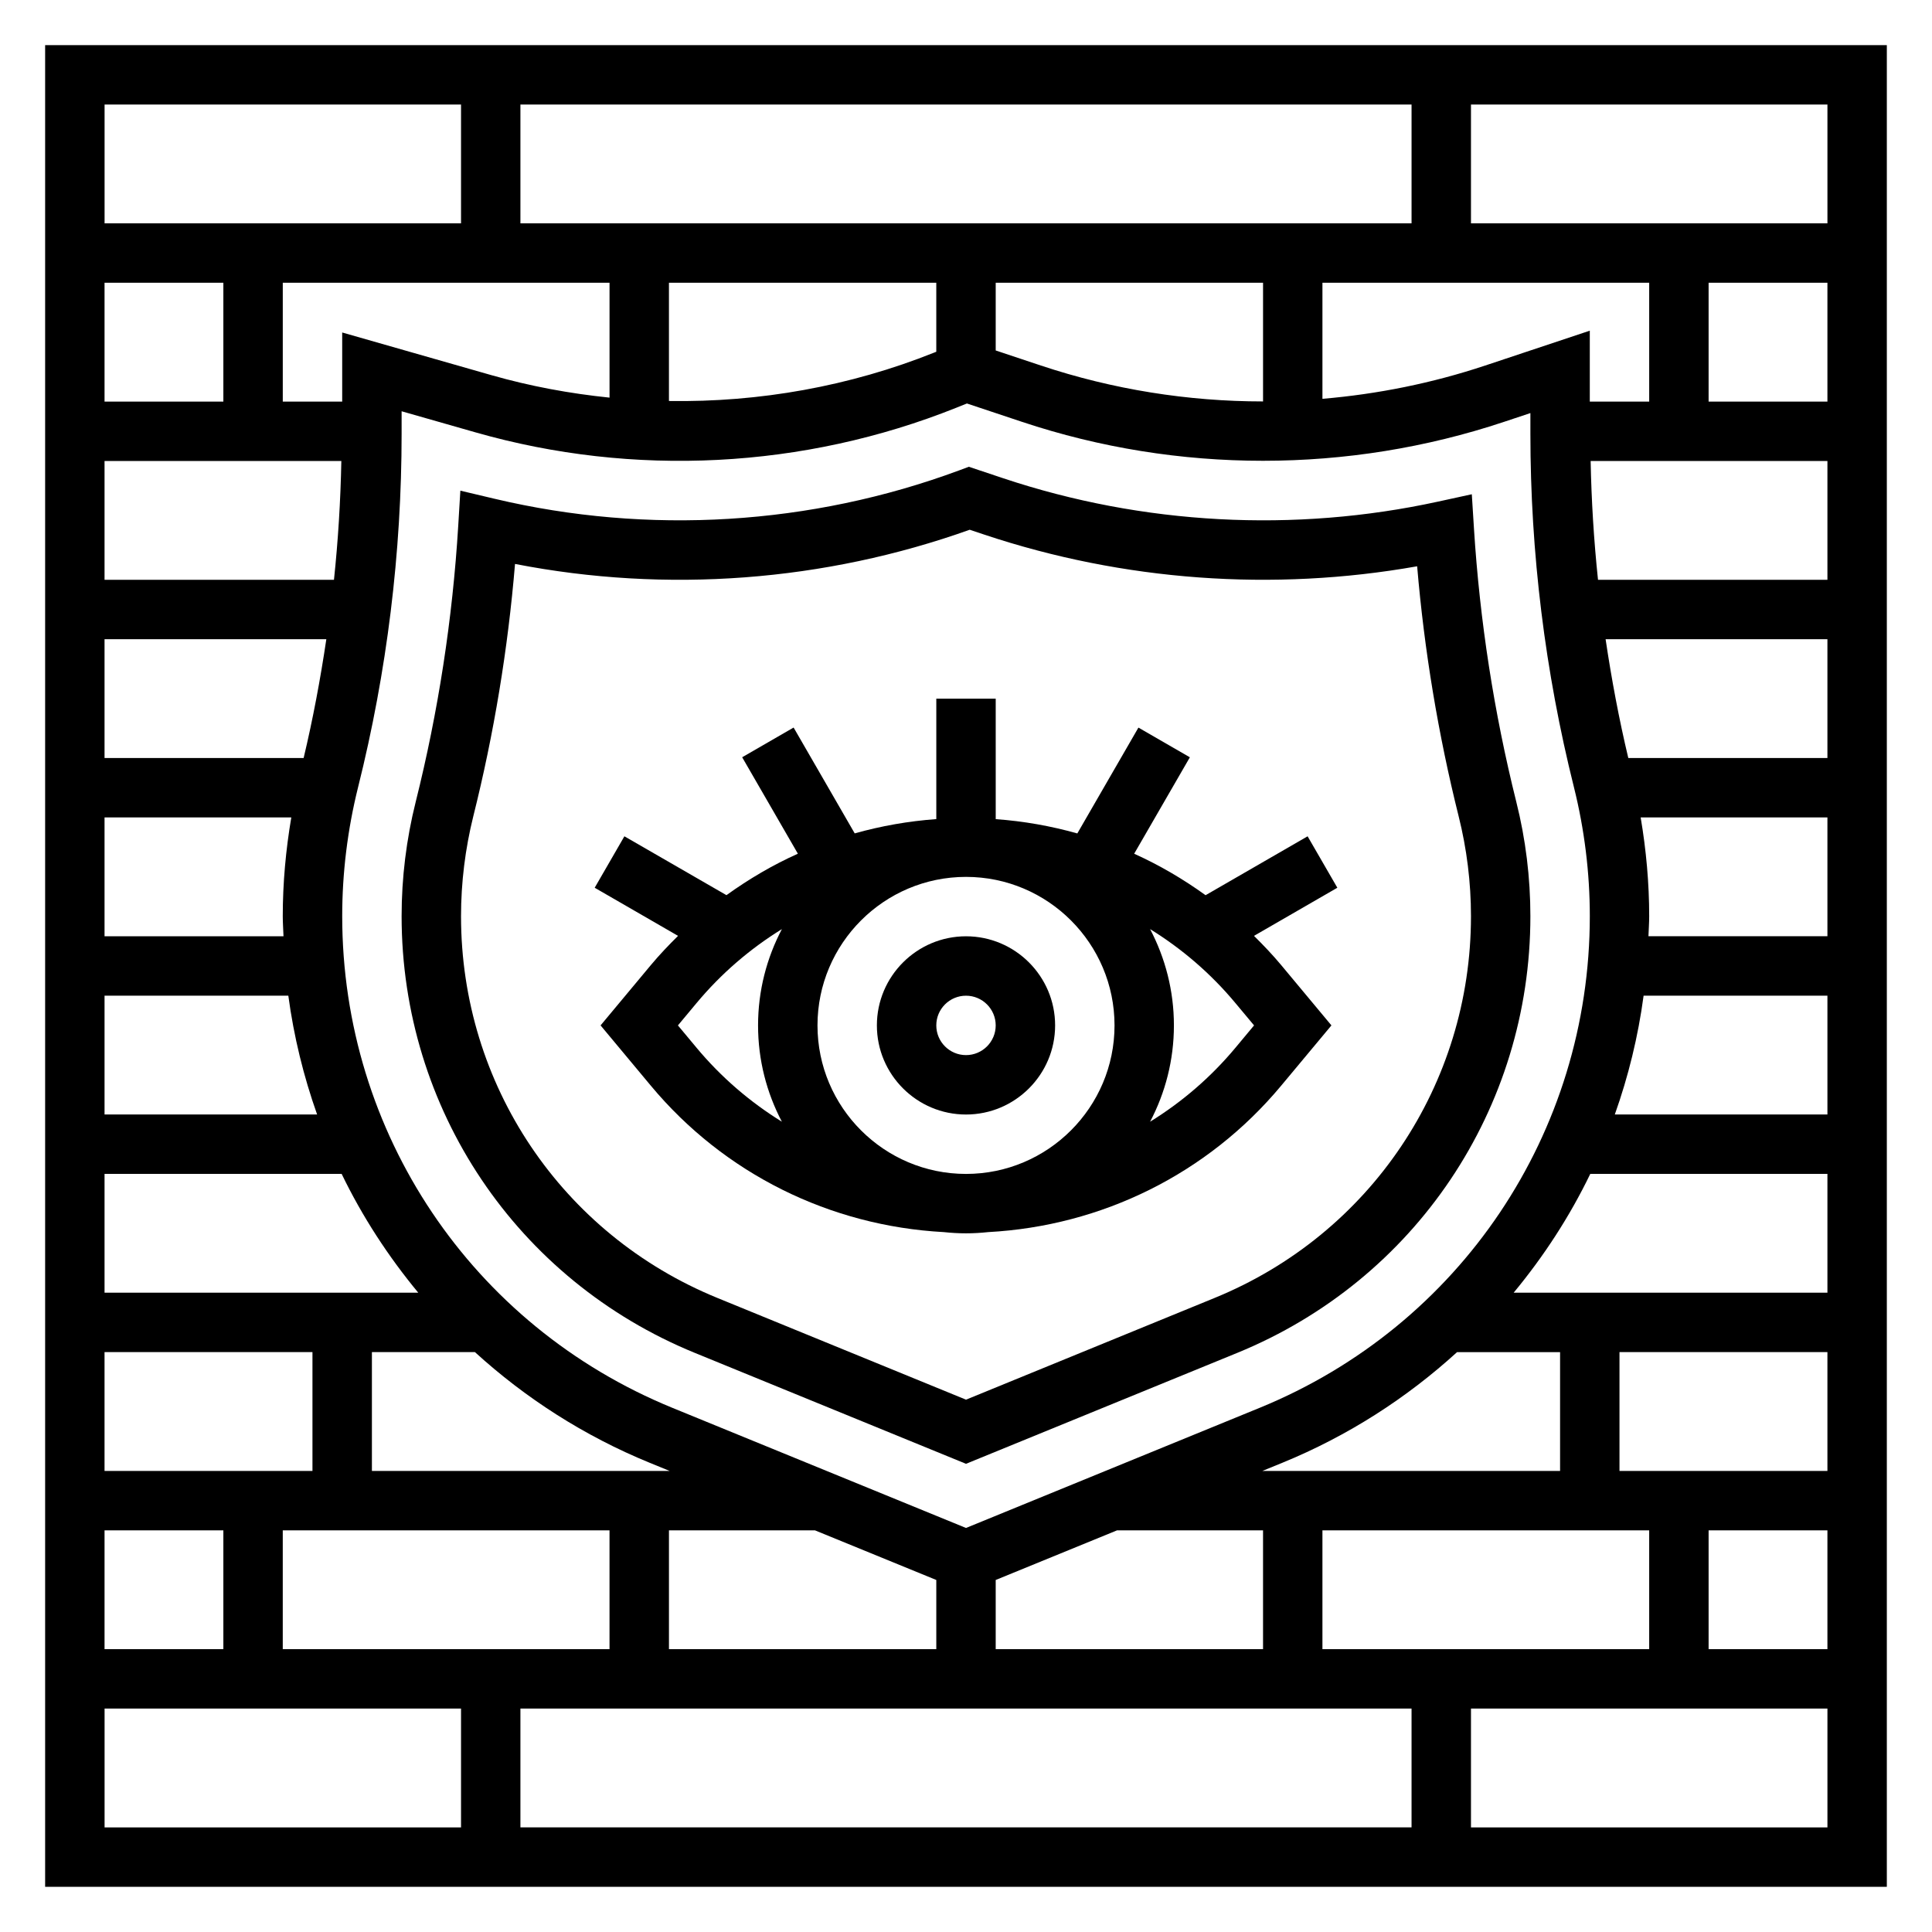 <?xml version="1.0" encoding="UTF-8"?>
<!-- Uploaded to: SVG Repo, www.svgrepo.com, Generator: SVG Repo Mixer Tools -->
<svg fill="#000000" width="800px" height="800px" version="1.1" viewBox="144 144 512 512" xmlns="http://www.w3.org/2000/svg">
 <g>
  <path d="m534.62 284.13-0.574-9.148-8.957 1.953c-38.086 8.297-78.223 6.148-115.19-6.18l-9.148-3.055-2.598 0.969c-39.18 14.523-82.34 17.168-123.05 7.519l-9.102-2.156-0.566 9.344c-1.496 24.633-5.289 49.23-11.266 73.117-2.484 9.902-3.738 20.102-3.738 30.312 0 50.996 30.488 96.41 77.672 115.71l71.898 29.41 71.895-29.402c47.184-19.309 77.672-64.723 77.672-115.72 0-10.219-1.25-20.414-3.738-30.316-5.906-23.645-9.676-47.996-11.211-72.359zm-68.691 203.82-65.926 26.977-65.93-26.977c-41.242-16.871-67.895-56.578-67.895-101.14 0-8.926 1.102-17.848 3.258-26.512 5.473-21.859 9.18-44.312 11.051-66.848 40.172 7.832 82.059 4.66 120.5-9.062l3.914 1.309c36.801 12.266 76.422 15.152 114.66 8.375 1.891 22.324 5.582 44.562 10.996 66.242 2.168 8.66 3.269 17.57 3.269 26.496 0 44.562-26.656 84.27-67.898 101.14z"/>
  <path d="m400 439.36c13.02 0 23.617-10.598 23.617-23.617 0-13.02-10.598-23.617-23.617-23.617s-23.617 10.598-23.617 23.617c0 13.02 10.594 23.617 23.617 23.617zm0-31.488c4.344 0 7.871 3.527 7.871 7.871s-3.527 7.871-7.871 7.871-7.871-3.527-7.871-7.871c-0.004-4.344 3.523-7.871 7.871-7.871z"/>
  <path d="m490.53 365.63-27.039 15.609c-5.953-4.289-12.266-7.996-18.926-10.988l14.762-25.559-13.633-7.871-16.191 28.047c-7.016-1.977-14.242-3.258-21.625-3.785l-0.004-31.934h-15.742v31.922c-7.383 0.535-14.609 1.812-21.625 3.785l-16.191-28.047-13.633 7.871 14.762 25.559c-6.66 2.992-12.973 6.699-18.926 10.988l-27.047-15.598-7.871 13.633 22.09 12.754c-2.496 2.465-4.93 5.016-7.203 7.738l-13.328 15.988 13.32 15.98c19.453 23.348 47.508 37.18 77.641 38.801 1.938 0.207 3.898 0.324 5.883 0.324s3.945-0.117 5.871-0.324c30.141-1.621 58.191-15.453 77.641-38.793l13.328-15.988-13.32-15.988c-2.273-2.723-4.707-5.273-7.203-7.738l22.09-12.754zm-51.168 50.113c0 21.703-17.656 39.359-39.359 39.359s-39.359-17.656-39.359-39.359c0-21.703 17.656-39.359 39.359-39.359s39.359 17.656 39.359 39.359zm-110.78 5.906-4.926-5.906 4.93-5.91c6.519-7.824 14.184-14.398 22.625-19.609-4.019 7.633-6.316 16.309-6.316 25.52 0 9.211 2.297 17.879 6.312 25.52-8.445-5.219-16.105-11.789-22.625-19.613zm142.83 0.008c-6.519 7.824-14.184 14.398-22.625 19.609 4.016-7.637 6.312-16.312 6.312-25.523 0-9.211-2.297-17.879-6.312-25.52 8.438 5.211 16.105 11.785 22.625 19.617l4.926 5.902z"/>
  <path d="m636.16 155.96h-480.2v488.07h488.07v-488.07zm-7.871 47.234h-94.465v-31.488h94.465zm-62.977 47.23v-18.789l-27.719 9.234c-14.004 4.668-28.504 7.586-43.133 8.824v-30.758h86.594v31.488zm-86.773 283.39 5.281-2.156c17.43-7.133 32.977-17.168 46.32-29.332h27.297v31.488zm-70.668 47.23v-18.332l32.164-13.156h38.684v31.488zm-138.01-78.719c13.344 12.164 28.891 22.199 46.32 29.332l5.281 2.156h-78.902v-31.488zm90.102 47.23 32.164 13.156v18.332h-70.848v-31.488zm117.89-32.48-77.852 31.852-77.855-31.852c-53.129-21.742-87.457-72.879-87.457-130.28 0-11.492 1.418-22.977 4.195-34.133 7.668-30.637 11.547-62.18 11.547-93.754v-5.918l19.578 5.59c41.855 11.965 86.992 9.652 127.41-6.519l2.824-1.133 14.617 4.871c41.266 13.754 86.434 13.754 127.71 0l7-2.332v5.441c0 31.574 3.883 63.117 11.547 93.746 2.781 11.164 4.199 22.648 4.199 34.141 0 57.402-34.332 108.54-87.461 130.28zm-85.727-298.14v18.285l-0.551 0.219c-22.387 8.957-46.359 13.203-70.297 12.832v-31.336zm27.719 21.934-11.973-3.992v-17.941h70.848v31.449c-19.926 0-39.848-3.172-58.875-9.516zm-137.93-37.676v-31.488h236.16v31.488zm23.617 15.742v30.441c-10.516-1.078-20.973-3.008-31.203-5.926l-39.645-11.336v18.309h-15.746v-31.488zm-102.34 31.488h-31.488v-31.488h31.488zm31.266 15.746c-0.203 10.523-0.852 21.027-1.953 31.488h-60.801v-31.488zm-3.977 47.23c-1.574 10.57-3.535 21.082-6.016 31.488h-52.762v-31.488zm-9.285 47.23c-1.465 8.645-2.262 17.406-2.262 26.168 0 1.785 0.141 3.543 0.195 5.32h-47.426v-31.488zm-0.789 47.234c1.457 10.848 4.047 21.379 7.629 31.488h-56.332v-31.488zm14.129 47.23c5.465 11.297 12.32 21.836 20.309 31.488h-83.141v-31.488zm-7.731 47.234v31.488h-55.102v-31.488zm-23.613 47.23v31.488h-31.488v-31.488zm15.742 0h86.594v31.488h-86.594zm299.14 47.234v31.488h-236.16v-31.488zm-23.617-15.746v-31.488h86.594v31.488zm102.34-31.488h31.488v31.488h-31.488zm-23.617-15.742v-31.488h55.105v31.488zm-28.047-47.234c7.996-9.652 14.848-20.191 20.309-31.488h62.844v31.488zm26.809-47.23c3.59-10.109 6.18-20.641 7.629-31.488h48.715v31.488zm8.914-47.234c0.055-1.77 0.195-3.531 0.195-5.32 0-8.77-0.797-17.523-2.258-26.168h49.492v31.488zm-5.34-47.23c-2.481-10.406-4.441-20.914-6.016-31.488h58.785v31.488zm-8.027-47.23c-1.102-10.461-1.746-20.965-1.953-31.488h62.75v31.488zm29.309-47.234v-31.488h31.488v31.488zm-330.62-78.719v31.488h-94.465v-31.488zm-94.465 425.09h94.465v31.488h-94.465zm362.11 31.488v-31.488h94.465v31.488z"/>
 </g>
</svg>